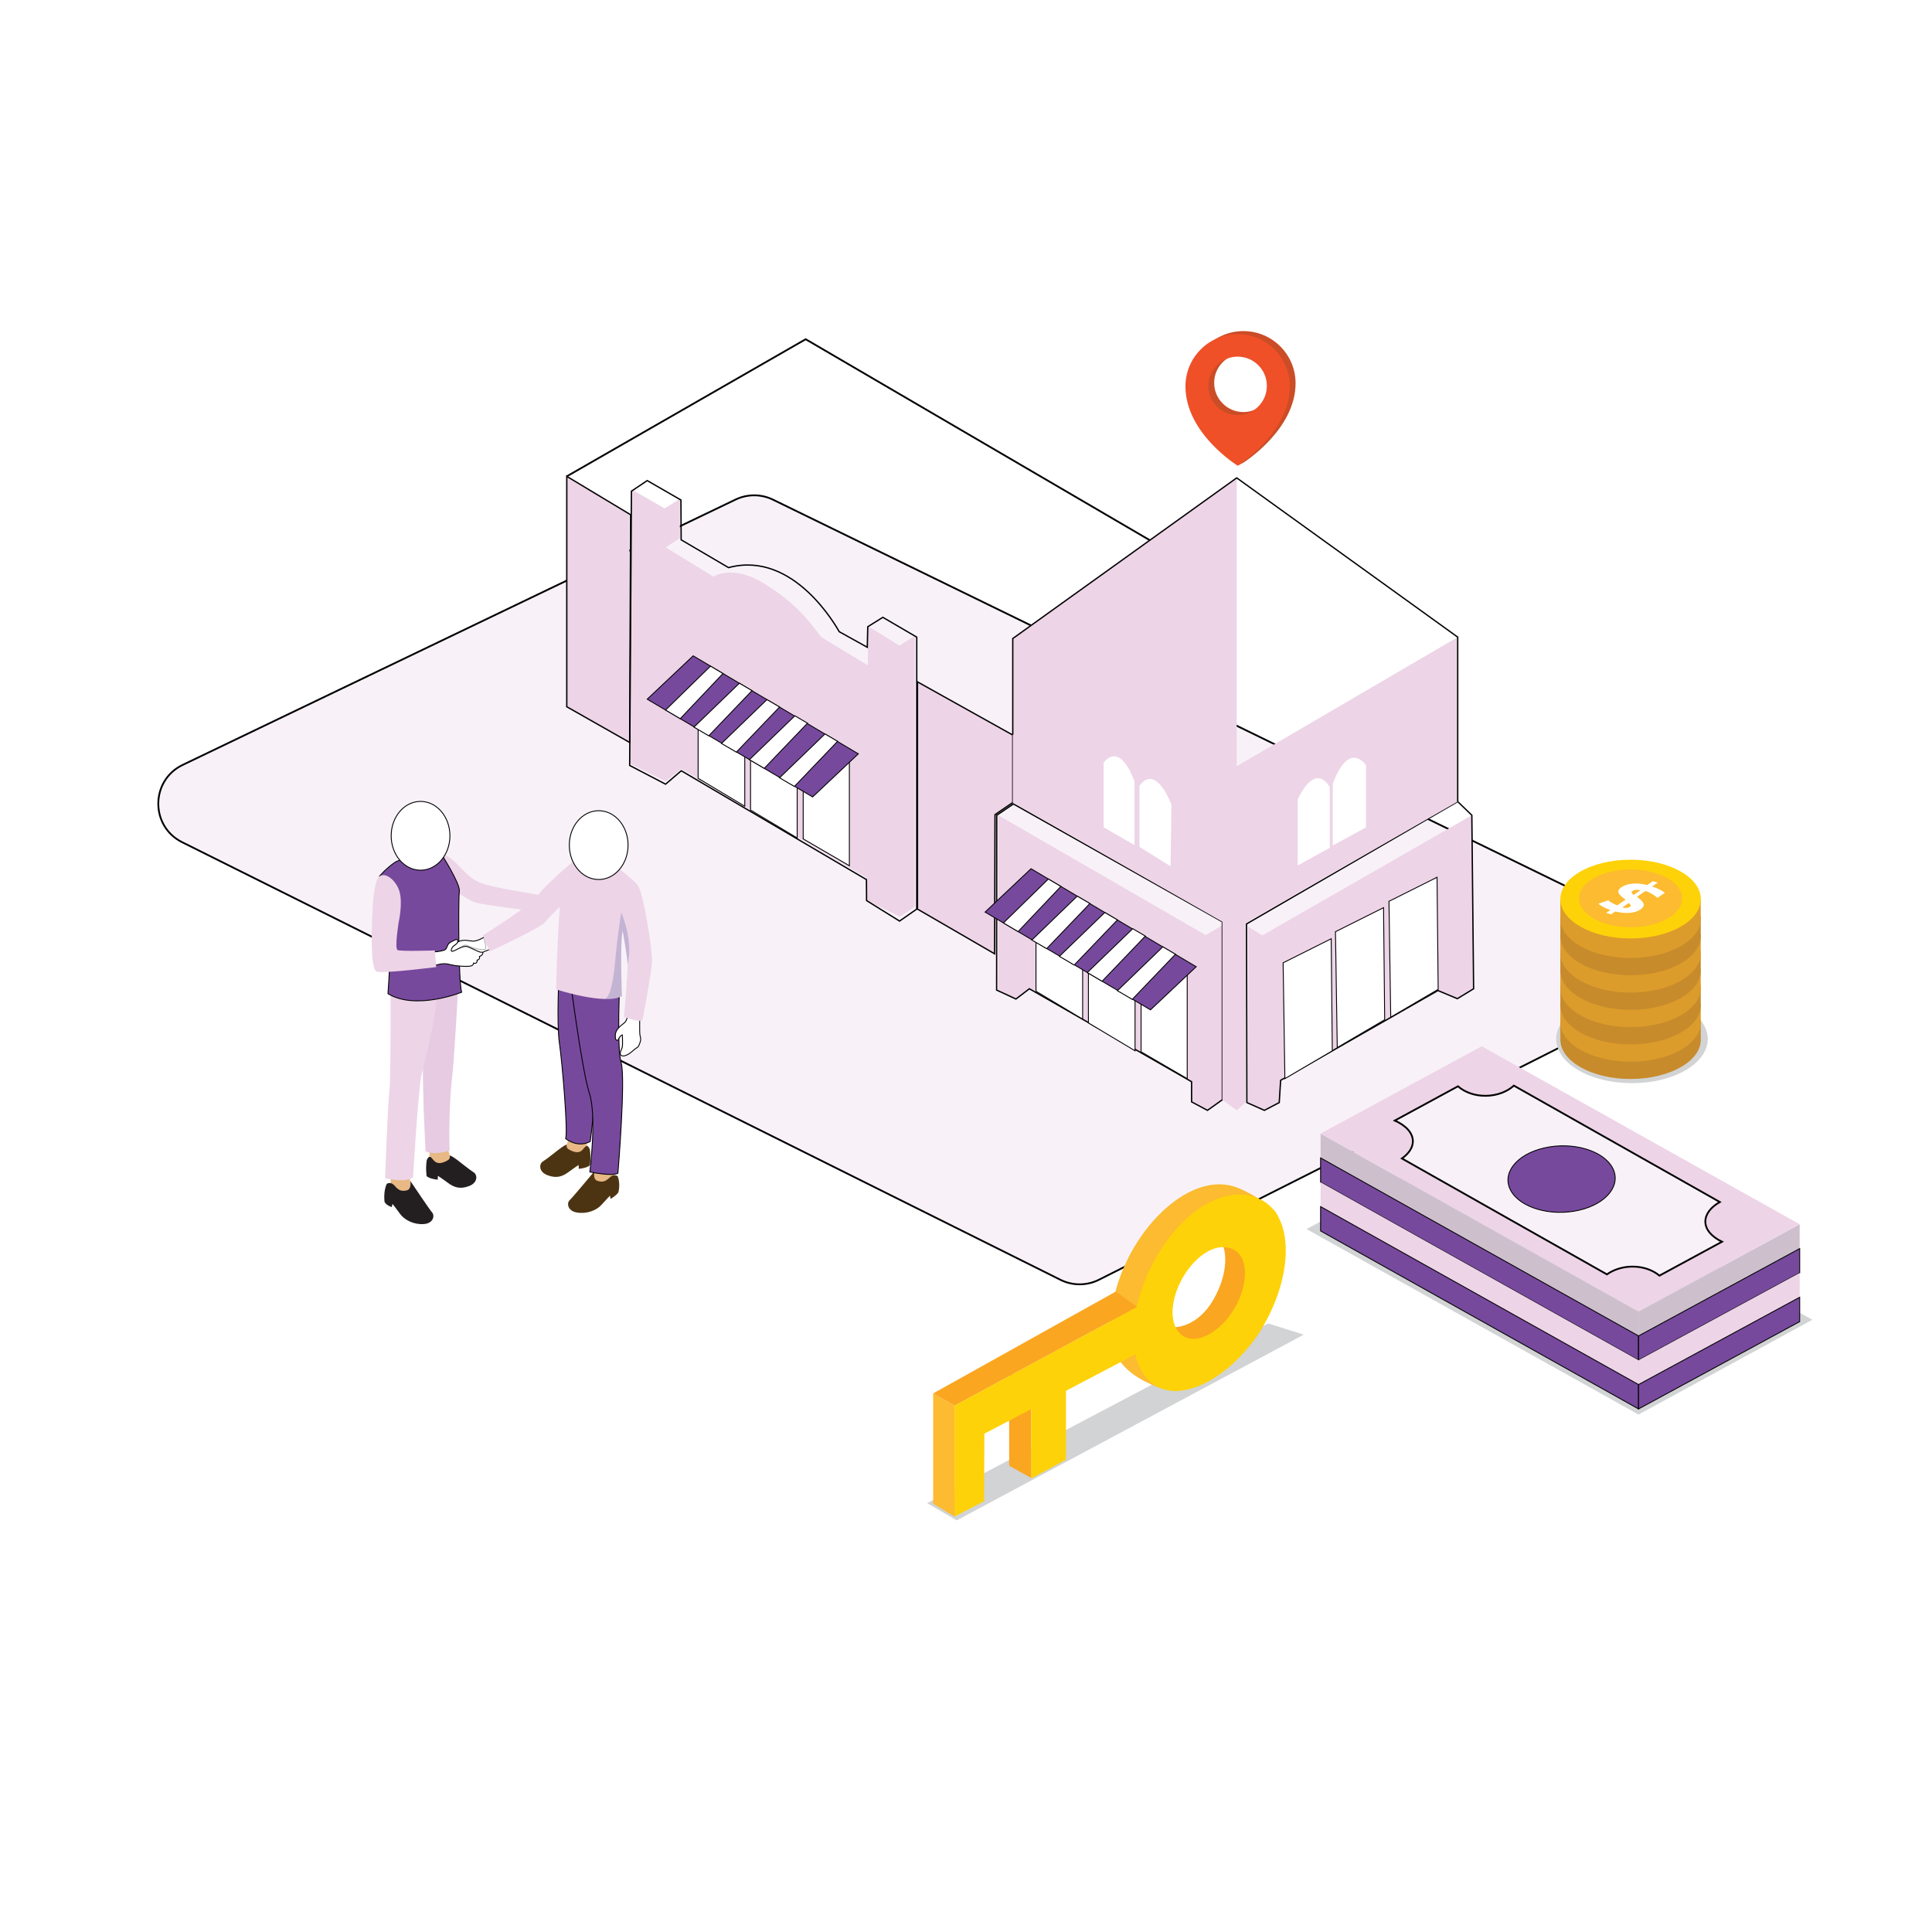 <?xml version="1.0" encoding="utf-8"?>
<!-- Generator: Adobe Illustrator 25.4.1, SVG Export Plug-In . SVG Version: 6.00 Build 0)  -->
<svg version="1.1" id="Layer_1" xmlns="http://www.w3.org/2000/svg" xmlns:xlink="http://www.w3.org/1999/xlink" x="0px" y="0px"
	 viewBox="0 0 1080 1080" style="enable-background:new 0 0 1080 1080;" xml:space="preserve">
<style type="text/css">
	.st0{fill:#F8F2F8;stroke:#000000;}
	.st1{fill:#D2D3D4;}
	.st2{fill:#C78B2B;}
	.st3{fill:#DC9C2B;}
	.st4{fill:#FED208;}
	.st5{fill:#FCBB30;}
	.st6{fill:#FFFFFF;}
	.st7{fill:#CDC0CC;}
	.st8{fill:#77499D;stroke:#010101;stroke-width:0.5;stroke-miterlimit:10;}
	.st9{fill:#EDD4E7;}
	.st10{fill:#FAA620;}
	.st11{fill:#FFFFFF;stroke:#010101;stroke-width:0.5;stroke-miterlimit:10;}
	.st12{fill:none;stroke:#010101;stroke-width:0.75;stroke-miterlimit:10;}
	.st13{fill:none;stroke:#010101;stroke-miterlimit:10;}
	.st14{fill:#CA4D27;}
	.st15{fill:#EF5027;}
	.st16{fill:#E8B885;}
	.st17{fill:#231F20;}
	.st18{fill:#E7CBE2;}
	.st19{fill:#FFFFFF;stroke:#000000;stroke-width:0.5;stroke-miterlimit:10;}
	.st20{opacity:0.3;fill:#FFFFFF;stroke:#000000;stroke-width:0.5;stroke-miterlimit:10;}
	.st21{fill:#4C3412;}
	.st22{opacity:0.3;fill:#6369A7;}
	.st23{fill:#FCF5F9;stroke:#000000;stroke-miterlimit:10;}
	.st24{fill:#FFFFFF;stroke:#333333;stroke-miterlimit:10;}
	.st25{fill-rule:evenodd;clip-rule:evenodd;fill:#EFE8EB;stroke:#000000;stroke-miterlimit:10;}
	.st26{fill:#333333;}
	.st27{fill:#EDD4E7;stroke:#000000;stroke-width:1.5;stroke-miterlimit:10;}
	.st28{fill:#99CCEB;}
	.st29{fill:#77489D;}
	.st30{fill:none;stroke:#DFE5F4;stroke-width:3;stroke-dasharray:6,6;}
	.st31{fill:#E0C8DC;stroke:#282828;stroke-miterlimit:10;}
	.st32{fill:none;stroke:#333333;stroke-miterlimit:10;}
	.st33{fill:#DFE5F4;}
	.st34{fill:#F8F2F8;}
	.st35{fill:none;stroke:#444444;stroke-width:2;stroke-miterlimit:10;}
	.st36{fill:none;stroke:#333333;stroke-width:3;stroke-linejoin:bevel;}
	.st37{fill:#EA4A4D;}
	.st38{fill:#77499D;}
	.st39{fill:#99CBEA;}
	.st40{display:none;}
	.st41{display:inline;fill:#DFE5F4;}
	.st42{display:inline;fill:#FAFCFE;}
	.st43{display:inline;fill:#313132;}
	.st44{display:inline;fill:#DFE3F3;}
	.st45{display:inline;fill:#F4FBFE;}
	.st46{display:inline;fill:#343536;}
	.st47{display:inline;fill:#EEF2FA;}
	.st48{display:inline;fill:#22252A;}
	.st49{display:inline;fill:#EDF1F6;}
	.st50{display:inline;fill:#E5E7F4;}
	.st51{display:inline;fill:#303433;}
	.st52{display:inline;fill:#BDC0CF;}
	.st53{display:inline;fill:#E1E1EC;}
	.st54{display:inline;fill:#E2E5EC;}
	.st55{fill:#E0C9DD;stroke:#010101;stroke-miterlimit:10;}
	.st56{fill:#FFFFFF;stroke:#010101;stroke-miterlimit:10;}
	.st57{fill:#141D27;}
	.st58{fill:#151417;}
	.st59{fill:#15191E;}
	.st60{display:inline;fill:#282A2A;}
	.st61{display:inline;fill:#0F1011;}
	.st62{display:inline;fill:#67676A;}
	.st63{display:inline;fill:#101112;}
	.st64{display:inline;fill:#24272D;}
	.st65{display:inline;fill:#242828;}
	.st66{display:inline;fill:#ECEDF0;}
	.st67{display:inline;fill:#141719;}
	.st68{display:inline;fill:#24252B;}
	.st69{display:inline;fill:#171919;}
	.st70{display:inline;fill:#15191B;}
	.st71{display:inline;fill:#1C2120;}
	.st72{display:inline;fill:#EEF2F4;}
	.st73{display:inline;fill:#141616;}
	.st74{display:inline;fill:#252928;}
	.st75{display:inline;fill:#191918;}
	.st76{display:inline;fill:#151717;}
	.st77{display:inline;fill:#1F2322;}
	.st78{display:inline;fill:#EEF1F5;}
	.st79{display:inline;}
	.st80{fill:#F9FCFD;}
	.st81{fill:#17191F;}
	.st82{fill:#1E2123;}
	.st83{fill:#DCE3F3;}
	.st84{fill:#F4FBFE;}
	.st85{fill:#343337;}
	.st86{display:inline;fill:#1C242A;}
	.st87{display:inline;fill:#14151C;}
	.st88{display:inline;fill:#10181C;}
	.st89{display:inline;fill:#111618;}
	.st90{display:inline;fill:#222731;}
	.st91{fill:none;stroke:#DFE5F4;stroke-miterlimit:10;}
	.st92{fill:#FDBD5F;filter:url(#Adobe_OpacityMaskFilter);}
	.st93{mask:url(#mask0_4799_5604_00000105395415825222780670000002192741355551761040_);}
	.st94{fill:none;stroke:#FFFFFF;}
	.st95{fill:#636BB2;}
	.st96{display:none;fill:none;stroke:#333333;stroke-miterlimit:10;}
</style>
<path class="st0" d="M102.14,427.58l309.03-148.32c6.63-3.18,14.35-3.16,20.95,0.06L920.84,517.6c17.89,8.72,18.06,34.15,0.29,43.1
	L614.36,715.37c-6.78,3.42-14.77,3.44-21.56,0.05L101.82,470.8C83.9,461.87,84.09,436.24,102.14,427.58z"/>
<g>
	<path class="st1" d="M954.65,580.8c0,13.64-18.96,24.7-42.36,24.7c-23.4,0-42.36-11.06-42.36-24.7c0-13.65,18.96-24.71,42.36-24.71
		C935.69,556.09,954.65,567.16,954.65,580.8z"/>
	<g>
		<g>
			<path class="st2" d="M950.73,580.71v-10.47h-18.02c-6.12-2.21-13.38-3.5-21.2-3.5c-7.82,0-15.08,1.3-21.2,3.5h-18.07v10.91l0,0v0
				c0,12.15,17.58,22.01,39.27,22.01c21.68,0,39.26-9.85,39.26-22.01C950.77,581,950.74,580.85,950.73,580.71z"/>
			<path class="st3" d="M950.73,571.04v-10.47h-18.02c-6.12-2.21-13.38-3.5-21.2-3.5c-7.82,0-15.08,1.3-21.2,3.5h-18.07v10.91l0,0v0
				c0,12.16,17.58,22.01,39.27,22.01c21.68,0,39.26-9.85,39.26-22.01C950.77,571.33,950.74,571.19,950.73,571.04z"/>
			<path class="st2" d="M950.73,561.38v-10.47h-18.02c-6.12-2.21-13.38-3.5-21.2-3.5c-7.82,0-15.08,1.29-21.2,3.5h-18.07v10.91l0,0
				l0,0c0,12.16,17.58,22.01,39.27,22.01c21.68,0,39.26-9.85,39.26-22.01C950.77,561.67,950.74,561.53,950.73,561.38z"/>
			<path class="st3" d="M950.73,551.72v-10.47h-18.02c-6.12-2.2-13.38-3.5-21.2-3.5c-7.82,0-15.08,1.29-21.2,3.5h-18.07v10.92l0,0
				l0,0c0,12.15,17.58,22.01,39.27,22.01c21.68,0,39.26-9.85,39.26-22.01C950.77,552.01,950.74,551.87,950.73,551.72z"/>
			<path class="st2" d="M950.73,542.05v-10.47h-18.02c-6.12-2.2-13.38-3.5-21.2-3.5c-7.82,0-15.08,1.3-21.2,3.5h-18.07v10.91l0,0
				l0,0c0,12.16,17.58,22.01,39.27,22.01c21.68,0,39.26-9.85,39.26-22.01C950.77,542.34,950.74,542.2,950.73,542.05z"/>
			<path class="st3" d="M950.73,532.39v-10.47h-18.02c-6.12-2.2-13.38-3.5-21.2-3.5c-7.82,0-15.08,1.29-21.2,3.5h-18.07v10.92l0,0
				l0,0c0,12.15,17.58,22.01,39.27,22.01c21.68,0,39.26-9.85,39.26-22.01C950.77,532.68,950.74,532.54,950.73,532.39z"/>
			<path class="st2" d="M950.73,522.73v-10.47h-18.02c-6.12-2.21-13.38-3.5-21.2-3.5c-7.82,0-15.08,1.3-21.2,3.5h-18.07v10.91l0,0v0
				c0,12.15,17.58,22.01,39.27,22.01c21.68,0,39.26-9.85,39.26-22.01C950.77,523.02,950.74,522.87,950.73,522.73z"/>
			<path class="st3" d="M950.73,513.06v-10.47h-18.02c-6.12-2.21-13.38-3.5-21.2-3.5c-7.82,0-15.08,1.3-21.2,3.5h-18.07v10.91l0,0v0
				c0,12.16,17.58,22.01,39.27,22.01c21.68,0,39.26-9.85,39.26-22.01C950.77,513.35,950.74,513.21,950.73,513.06z"/>
		</g>
		<g>
			<path class="st4" d="M950.77,502.59c0,12.15-17.58,22.01-39.26,22.01c-21.69,0-39.27-9.86-39.27-22.01
				c0-12.16,17.58-22.01,39.27-22.01C933.19,480.58,950.77,490.43,950.77,502.59z"/>
			<path class="st5" d="M940.37,502.2c0,8.94-12.92,16.18-28.86,16.18c-15.94,0-28.86-7.24-28.86-16.18
				c0-8.94,12.92-16.17,28.86-16.17C927.45,486.03,940.37,493.27,940.37,502.2z"/>
			<g>
				<path class="st6" d="M906.37,495.96c1.65-1.13,3.74-1.79,6.26-2c2.52-0.21,5.24,0.05,8.16,0.77l3.2-2.18l2.7,0.86l-3.14,2.13
					c3.16,1.05,5.52,2.23,7.1,3.57l-4.12,2.8c-0.7-0.66-1.68-1.36-2.95-2.11c-1.26-0.74-2.49-1.33-3.7-1.77l-4.84,3.29l0.92,0.69
					c1.79,1.37,2.75,2.55,2.89,3.54c0.13,0.98-0.5,1.96-1.91,2.91c-1.5,1.02-3.49,1.64-5.96,1.83c-2.47,0.19-5.14-0.07-8.02-0.76
					l-2.39,1.62l-2.7-0.85l2.33-1.58c-2.91-1.02-5.16-2.19-6.74-3.54l5.51-1.9c1.39,1.1,3.09,2.04,5.09,2.81l4.61-3.13
					c-1.79-1.34-2.93-2.37-3.45-3.1c-0.51-0.73-0.68-1.41-0.5-2.03C904.91,497.21,905.46,496.58,906.37,495.96z M911.01,506.99
					c0.46-0.31,0.63-0.63,0.53-0.96c-0.1-0.33-0.45-0.74-1.03-1.24l-3.67,2.5C908.73,507.69,910.12,507.59,911.01,506.99z
					 M912.55,498.05c-0.43,0.3-0.58,0.62-0.44,0.96c0.15,0.35,0.5,0.77,1.08,1.27l3.88-2.64
					C915.04,497.24,913.54,497.38,912.55,498.05z"/>
			</g>
		</g>
	</g>
</g>
<g>
	<polygon class="st1" points="1013.1,737.76 915.94,790.75 730.4,687.08 827.55,634.09 	"/>
	<g>
		<g>
			<g>
				<polygon class="st7" points="915.95,746.79 738.22,647.29 738.22,633.69 915.95,733.18 				"/>
				<polygon class="st7" points="915.95,746.79 1006.03,697.97 1006.03,684.37 915.95,733.18 				"/>
			</g>
			<g>
				<polygon class="st8" points="915.95,760.38 738.22,660.9 738.22,647.29 915.95,746.79 				"/>
				<polygon class="st8" points="915.95,760.38 1006.03,711.57 1006.03,697.97 915.95,746.79 				"/>
			</g>
		</g>
		<g>
			<g>
				<polygon class="st9" points="915.95,773.99 738.22,674.5 738.22,660.9 915.95,760.38 				"/>
				<polygon class="st9" points="915.95,773.99 1006.03,725.18 1006.03,711.57 915.95,760.38 				"/>
			</g>
			<g>
				<polygon class="st8" points="915.95,787.6 738.22,688.1 738.22,674.5 915.95,773.99 				"/>
				<polygon class="st8" points="915.95,787.6 1006.03,738.78 1006.03,725.18 915.95,773.99 				"/>
			</g>
		</g>
		<g>
			<polygon class="st9" points="1006.03,684.37 915.95,733.18 738.22,633.69 828.29,584.87 			"/>
			<path class="st0" d="M783.68,647.6l114.61,64.78c3.67-2.6,8.55-4.26,13.95-4.34c6.17-0.09,11.63,1.89,15.4,5.05l34.97-18.95
				c-5.67-2.72-9.31-6.71-9.31-11.25c0-4.23,3.09-8.11,8.08-10.95l-115.11-65.06c-3.76,3.36-9.31,5.59-15.58,5.68
				c-6.33,0.09-11.91-2-15.67-5.31L779.7,626.4c6.12,2.71,10.11,6.85,10.11,11.6C789.8,641.61,787.45,644.92,783.68,647.6z"/>
			<path class="st8" d="M901.28,652.6c5.36,9.62-2.99,20.33-18.64,23.93c-15.66,3.59-32.7-1.29-38.05-10.91
				c-5.36-9.61,2.99-20.32,18.64-23.91C878.89,638.09,895.92,642.98,901.28,652.6z"/>
		</g>
	</g>
</g>
<g>
	<polygon class="st1" points="728.82,746.07 708.87,739.81 518.28,840.28 534.82,849.9 	"/>
	<g>
		<path class="st5" d="M711.73,676.07c-4.18-3.97-14.98-10.7-21.9-12.83c-26.6-8.15-59.76,26.13-67.4,63.48
			c-5.61,27.46,2.41,39.98,25.15,48.88c16.4,5.28,44.75-10.59,57.71-33C717.02,722.35,721.4,685.26,711.73,676.07z M691.58,731.96
			c-6.73,11.64-17.43,19.28-25.74,19.23c-9.02-0.04-15.07-9.15-12.16-23.41c3.97-19.4,21.19-37.2,35-32.97
			C700.72,698.51,700.27,716.96,691.58,731.96z"/>
		<g>
			<polygon class="st10" points="564.14,819.35 576.45,826.19 576.45,774.38 564.14,767.55 			"/>
			<path class="st10" d="M657.15,741.87c0,0,12.4,0,21.24-15.52c8.83-15.52,6.92-27.93,4.53-31.51c0,0,16.47-0.72,17.67,18.38
				c1.19,19.1-19.58,42.26-34.86,39.16C650.45,749.27,657.15,741.87,657.15,741.87z"/>
			<polygon class="st4" points="635.68,756.55 550.26,801.45 550.13,839.19 533.58,847.76 533.58,785.75 635.68,730.51 			"/>
			<polygon class="st4" points="595.9,815.94 576.45,826.52 576.45,774.38 595.9,763.11 			"/>
			<polygon class="st5" points="521.65,840.59 533.58,847.76 533.58,785.75 521.65,778.92 			"/>
			<polygon class="st10" points="623.74,721.98 635.68,730.51 533.58,785.75 521.65,778.92 			"/>
		</g>
		<path class="st4" d="M700.95,669.02c-26.6-8.15-58.15,25.69-65.79,63.04c-5.61,27.46,4.43,45.43,21.8,45.52
			c16,0.08,36.61-14.63,49.57-37.04C723.26,711.65,724.12,676.12,700.95,669.02z M690.23,731.14
			c-6.05,10.47-15.69,17.36-23.17,17.31c-8.12-0.03-13.57-8.23-10.94-21.06c3.57-17.46,19.07-33.48,31.5-29.67
			C698.45,701.03,698.05,717.63,690.23,731.14z"/>
	</g>
</g>
<path class="st9" d="M380.05,278.9v21.93l-7.91,5.14l26.67,16.4c0,0,10.27-7.11,27.86,3.55c17.58,10.67,25.49,20.94,32.4,30.22
	l26.08,15.8v-21.93l17.58,10.86l8.69-5.33v151.33l-8.3,5.53l-18.77-9.09v-12.64l-103.52-60.85l-8.69,6.92l-20.15-9.88l0.99-153.31
	l18.57,10.67L380.05,278.9z"/>
<polygon class="st9" points="558.04,455.73 674.01,522.71 683.29,517.18 683.29,614.77 674.99,620.69 666.11,615.95 666.11,604.69 
	575.43,552.73 567.92,558.46 558.04,553.53 "/>
<polygon class="st9" points="697.71,517.96 705.62,522.9 822.77,455.73 823.76,552.73 814.67,558.26 803.8,553.72 715.89,603.9 
	715.1,616.34 706.8,620.69 697.71,616.15 "/>
<g>
	<polygon class="st11" points="390.25,435.09 390.25,394.4 416.33,407.44 416.33,450.69 	"/>
	<polygon class="st11" points="419.56,452.81 419.56,412.11 445.63,425.15 445.63,468.41 	"/>
	<polygon class="st11" points="448.99,468.95 448.99,424.96 474.8,424.96 474.8,483.97 	"/>
	<g>
		<polygon class="st8" points="387.48,366.61 361.8,390.85 454.26,445.5 479.81,421.4 		"/>
		<polygon class="st11" points="397.17,372.37 372.06,396.91 380.25,401.75 404.15,376.5 		"/>
		<polygon class="st11" points="413.32,381.93 387.92,406.47 396.21,411.31 420.37,386.07 		"/>
		<polygon class="st11" points="428.73,391.08 403.33,415.61 411.62,420.44 435.78,395.21 		"/>
		<polygon class="st11" points="444.34,400.13 418.94,424.66 427.22,429.5 451.39,404.27 		"/>
		<polygon class="st11" points="461.17,410.28 435.78,434.8 444.07,439.64 468.22,414.4 		"/>
	</g>
</g>
<g>
	<polygon class="st9" points="316.83,266.28 351.8,287.22 351.99,415.04 316.83,395.08 	"/>
	<polygon class="st12" points="316.83,266.28 352.51,287.74 351.99,415.04 316.83,395.08 	"/>
</g>
<path class="st12" d="M352.98,274.58l-0.99,153.31l20.07,10.47l8.77-7.5l103.52,60.85l0.07,11.72l18.44,11.46l9.61-6.71V356.16
	l-18.96-11.07l-8.43,5.27l-0.26,11.46l-15.67-8.69c-1.37-2.32-25.36-45.68-61.9-35.83l-26.48-15.54l-0.13-22.25l-18.84-10.86
	L352.98,274.58z"/>
<g>
	<polygon class="st9" points="513.19,381.26 566.14,410.89 566.14,448.62 556.07,455.14 555.87,533.18 513.19,508.48 	"/>
	<polygon class="st12" points="512.88,381.17 566.14,410.89 566.14,448.62 556.22,455.39 555.99,533.18 512.88,508.19 	"/>
</g>
<polygon class="st12" points="557.19,455.73 557.12,553.46 567.92,558.46 575.43,552.73 666.11,604.69 666.11,615.95 674.99,620.69 
	683.29,614.77 683.29,515.27 566.51,449.41 "/>
<polygon class="st12" points="696.82,516.48 697.02,616.34 706.8,620.69 715.1,616.34 715.89,603.9 803.8,553.72 814.67,558.26 
	823.76,552.73 822.77,455.73 814.87,448.09 "/>
<polyline class="st13" points="316.83,266.28 450.38,189.63 642.75,301.99 "/>
<g>
	<polygon class="st11" points="579.12,554.11 579.12,513.41 605.2,526.46 605.2,569.7 	"/>
	<polygon class="st11" points="608.43,571.82 608.43,531.12 634.5,544.17 634.5,587.41 	"/>
	<polygon class="st11" points="637.86,587.96 637.86,543.97 663.67,543.97 663.67,602.97 	"/>
	<g>
		<polygon class="st8" points="576.36,485.62 550.67,509.86 643.13,564.51 668.68,540.41 		"/>
		<polygon class="st11" points="586.04,491.38 560.93,515.92 569.12,520.77 593.02,495.52 		"/>
		<polygon class="st11" points="602.19,500.95 576.81,525.48 585.09,530.31 609.25,505.08 		"/>
		<polygon class="st11" points="617.6,510.09 592.2,534.61 600.49,539.46 624.65,514.23 		"/>
		<polygon class="st11" points="633.21,519.14 607.81,543.67 616.09,548.52 640.26,523.27 		"/>
		<polygon class="st11" points="650.04,529.28 624.65,553.81 632.94,558.66 657.09,533.42 		"/>
	</g>
</g>
<polygon class="st11" points="717.27,538.21 744.14,524.77 744.77,587.41 718.26,602.97 "/>
<polygon class="st11" points="746.54,520.83 773.41,507.39 774.04,570.04 747.53,585.6 "/>
<polygon class="st11" points="776.44,503.84 803.31,490.4 803.95,553.04 777.43,568.6 "/>
<g>
	<polygon class="st9" points="691.33,267.14 691.33,428.34 814.87,356.16 814.87,448.09 696.33,516.05 696.33,616.15 691.33,620.69 
		683.29,614.77 683.29,515.27 566.14,448.62 566.14,356.95 	"/>
	<polyline class="st12" points="566.14,410.69 566.14,356.95 691.33,267.14 814.87,356.16 814.87,448.09 	"/>
	<path class="st6" d="M725.44,446.78v37.01l17.91-9.88v-33.85C743.35,440.06,736.07,425.08,725.44,446.78z"/>
	<path class="st6" d="M745.03,438.15v34.47l18.57-10.08v-34.77C763.6,427.77,754.22,413.35,745.03,438.15z"/>
	<path class="st6" d="M636.97,439.23v34.18l17.39,10.86l0.49-34.47C654.85,449.81,646.35,426.49,636.97,439.23z"/>
	<path class="st6" d="M616.91,426.3v36.15l17.29,9.98v-35.46C634.2,436.96,626.89,414.24,616.91,426.3z"/>
</g>
<g>
	<g>
		<path class="st14" d="M695.06,185.08c-16.11,0-29.16,13.06-29.16,29.18c0,26.42,29.16,44.36,29.16,44.36s29.18-18.3,29.18-44.36
			C724.23,198.13,711.18,185.08,695.06,185.08z M695.06,230.34c-9.02,0-16.33-7.31-16.33-16.33c0-9.01,7.31-16.33,16.33-16.33
			c9.03,0,16.34,7.31,16.34,16.33C711.4,223.03,704.09,230.34,695.06,230.34z"/>
		<polygon class="st14" points="691.84,260.31 695.06,258.62 694.16,247.7 		"/>
		<path class="st15" d="M691.84,186.77c-16.11,0-29.16,13.06-29.16,29.18c0,26.43,29.16,44.36,29.16,44.36s29.18-18.3,29.18-44.36
			C721.01,199.82,707.95,186.77,691.84,186.77z M691.84,232.03c-9.02,0-16.33-7.31-16.33-16.33c0-9.01,7.31-16.33,16.33-16.33
			c9.03,0,16.34,7.31,16.34,16.33C708.17,224.72,700.86,232.03,691.84,232.03z"/>
	</g>
</g>
<g>
	<g>
		<g>
			<g>
				<g>
					<path class="st16" d="M228.43,656.15l1.83,8.34c0,0,0.19,3.26-4.45,2.76c-4.64-0.5-7.31-3.42-7.31-3.42l-0.24-7.48
						C218.26,656.35,223.64,659.69,228.43,656.15z"/>
					<path class="st17" d="M231.12,662.71c0,0,9.04,13.5,10.49,15.14c1.44,1.64,0.74,6.1-4.82,6.42c-5.55,0.32-10.69-2.26-13.2-5.76
						c-2.51-3.5-4.16-5.52-4.16-5.52l-0.47,1.76c0,0-2.92-0.84-4-2.89c0,0-0.8-6.06,1.29-10.12c0,0,1.5-1.06,3.3,0.14
						c1.8,1.2,2.97,4.78,7.89,3.54c2.81-0.71,1.93-5.25,1.93-5.25S228.7,659.12,231.12,662.71z"/>
				</g>
				<g>
					<path class="st16" d="M249.95,640.36l2.12,8.28c0,0,0.3,3.25-4.35,2.91c-4.65-0.34-7.42-3.16-7.42-3.16l-0.5-7.46
						C239.79,640.92,245.29,644.07,249.95,640.36z"/>
					<path class="st17" d="M255.98,648.71c0,0,7.02,5.58,8.89,6.7c1.87,1.13,2.56,5.59-2.63,7.59c-5.18,2-8.51,0.7-11.97-1.87
						c-3.46-2.57-5.49-3.82-5.49-3.82l-0.09,2.13c0,0-4.56-0.37-6.21-1.99c0,0-0.67-4.46,0.09-8.96c0,0,0.78-1.91,1.61-1.84
						c2.15,0.17,2.45,6.35,10.17,1.93c1.67-0.96,1.01-2.69,1.01-2.69S252.57,646.02,255.98,648.71z"/>
				</g>
			</g>
			<g>
				<path class="st18" d="M256.26,548.58c0,0-2.23,43.9-3.58,54.13c-1.35,10.22-1.89,35-1.26,40.45c0,0-8.13,2.85-13.51,0.46
					c0,0-2.45-43.87-1.11-58.4c1.34-14.53,3.98-33.83,3.98-33.83S252.57,551.24,256.26,548.58z"/>
				<path class="st9" d="M218.34,549.42c0,0,0.16,55.44-0.65,60.28c-0.81,4.85-2.42,48.99-2.42,48.99s11.58,2.69,15.62-0.54
					c0,0,2.96-50.33,4.84-57.86c1.89-7.53,9.1-34.94,8.51-48.59L218.34,549.42z"/>
			</g>
		</g>
		<g>
			<g>
				<path class="st9" d="M246.91,477.74c0,0,2.61-0.73,8.46,5.13c5.85,5.85,7.67,8.28,13.32,10.7c5.65,2.42,32.3,6.6,32.3,6.6
					s-1.21,7.33-2.83,9.15c0,0-28.06-3.43-32.5-4.84c-4.44-1.41-15.14-9.08-15.14-9.08L246.91,477.74z"/>
				<path class="st8" d="M246.91,477.74c0,0,10.48,16.43,9.87,20.47c-0.61,4.04-0.54,50.39,1.28,56.45c0,0-25.63,10.3-41.18,0.81
					c0,0,2.96-40.1,0.74-50.2c-2.22-10.09-5.51-15.38-5.51-15.38s3.76-4.63,9.05-8.1C221.16,481.8,231.24,476.65,246.91,477.74z"/>
			</g>
		</g>
	</g>
	<g>
		<g>
			<path class="st19" d="M271.01,523.65c0,0-4.3,2.82-7.12,2.41c-2.83-0.41-4.11-0.46-4.11-0.46s-3.26,0.14-4.24,1.28
				c-0.26,0.31-2.72,2.71-4.06,2.98c-1.35,0.27-3.18,0.96-2.7,2.24c0.48,1.28,1.48,1.24,1.48,1.24s-1.64,1.28-1.12,2.08
				c0.52,0.8,2,0.38,2,0.38s-0.72,0.8-0.16,1.84c0.56,1.04,2.64,0.16,2.64,0.16s-0.96,0.88,0.16,1.56c1.12,0.68,7.58-0.18,8.78-1.25
				c1.2-1.08,5.47-4.14,5.84-4.68c0.93-1.37,5.92-2.83,5.92-2.83L271.01,523.65z"/>
			<path class="st20" d="M271.01,523.65c0,0-0.25,0.16-0.66,0.4c0.47,1.44,1.87,6.03,0.79,6.59c-1.28,0.67-6.39-0.54-8.08-1.34
				c-1.68-0.81-3.16-1.35-3.9-0.68c-0.74,0.68-2.96,1.72-2.96,1.72l-3.01,7.59c0.24-0.08,0.41-0.14,0.41-0.14s-0.96,0.88,0.16,1.56
				c1.12,0.68,7.58-0.18,8.78-1.25c1.2-1.08,5.47-4.14,5.84-4.68c0.93-1.37,5.92-2.83,5.92-2.83L271.01,523.65z"/>
		</g>
		<path class="st9" d="M322.92,479.44c0,0-17.9,14.8-21.93,20.72c-4.04,5.92-31.09,22.74-31.09,22.74l3.77,9.01
			c0,0,29.47-13.73,31.22-16.55c1.75-2.82,13.59-13.59,13.59-13.59L322.92,479.44z"/>
	</g>
	<g>
		<g>
			<g>
				<g>
					<path class="st16" d="M333.8,650.7l-2.69,8.11c0,0-0.53,3.22,4.14,3.2c4.67-0.01,7.62-2.64,7.62-2.64l1.02-7.41
						C343.89,651.97,338.19,654.72,333.8,650.7z"/>
					<path class="st21" d="M330.44,656.95c0,0-10.4,12.48-12.01,13.97c-1.61,1.48-1.38,5.99,4.11,6.89
						c5.49,0.9,10.87-1.13,13.73-4.35c2.86-3.22,4.72-5.05,4.72-5.05l0.29,1.79c0,0,3.09-1.7,4.38-3.62c0,0,1.32-4.77-0.34-9.02
						c0,0-1.38-1.21-3.29-0.21c-1.92,1-3.45,4.44-8.22,2.69c-2.72-1-1.37-5.42-1.37-5.42S333.22,653.62,330.44,656.95z"/>
				</g>
				<g>
					<path class="st16" d="M318.3,634.29l-2.11,8.28c0,0-0.3,3.24,4.35,2.91c4.66-0.34,7.42-3.17,7.42-3.17l0.5-7.46
						C328.45,634.85,322.97,638,318.3,634.29z"/>
					<path class="st21" d="M312.27,642.64c0,0-7.02,5.58-8.89,6.7c-1.87,1.13-2.56,5.59,2.62,7.59c5.19,2,8.51,0.71,11.97-1.86
						c3.46-2.57,5.49-3.82,5.49-3.82l0.09,2.13c0,0,4.56-0.38,6.22-2c0,0,0.67-4.46-0.09-8.96c0,0-0.78-1.91-1.61-1.85
						c-2.16,0.17-2.45,6.36-10.17,1.93c-1.67-0.96-1.02-2.69-1.02-2.69S315.68,639.96,312.27,642.64z"/>
				</g>
			</g>
			<g>
				<path class="st8" d="M312.54,543.07c0,0-1.46,28.83,0.16,39.92c1.61,11.1,4.86,49.14,3.51,53.5c0,0,6.46,5.45,13.73,1.61
					c0,0,3.15-22.81,2.34-35.33c-0.81-12.52-3.16-48.07-2.35-55.55L312.54,543.07z"/>
				<g>
					<path class="st8" d="M318.38,544.73c0,0,6.83,53.6,11.07,66.32c4.24,12.72,0.29,44.07,0.29,44.07s12.22,2.56,15.66,0.74
						c0,0,4.44-52.88,1.82-61.77c-2.62-8.88-0.69-47.03-0.69-47.03L318.38,544.73z"/>
				</g>
			</g>
		</g>
		<path class="st19" d="M350.8,567.59c0,0-0.16,2.49-1.44,3.85c-1.28,1.36-4.98,3.21-5.36,6.89c-0.38,3.68,1.27,3.67,1.69,2.69
			c0.92-2.16,2.19-2.52,2.19-2.52s0.34,5.44-0.05,6.98c-0.38,1.54-1.99,3.52-0.53,4.52c1.46,1,4.53-0.77,6.29-2.46
			c1.76-1.69,2.86-1.86,3.3-2.69c0.86-1.61,1.61-3.61,1.07-5.3c-0.54-1.69-0.3-4.07-0.38-6.22c-0.07-2.15,0.08-4.61,0.08-4.61
			S353.31,568.59,350.8,567.59z"/>
		<g>
			<path class="st9" d="M322.92,479.44c0,0-6.05,7.27-8.08,12.51c-2.02,5.25-3.65,43.07-3.94,61.14c0,0,27.57,8.98,36.73,3.73
				c0,0-1.15-30.55,0.45-36.48c0,0,2.61,14.56,2.75,18.86c0.13,4.31-1.96,29.24-1.96,29.24s7.27,2.96,10.23,2.02
				c0,0,5.27-27.24,5.4-33.43c0.14-6.19-4.71-37.41-7.8-41.85c-3.1-4.44-15.14-12.75-15.14-12.75S333.96,479.85,322.92,479.44z"/>
			<path class="st22" d="M347.28,510.12c0,0-2.08,12.25-3.47,27.96c-1.39,15.69-4.14,20.38-6.02,20.38
				c3.98,0.12,7.51-0.28,9.85-1.62c0,0-1.15-30.55,0.45-36.48c0,0,2.61,14.56,2.75,18.86C354.16,525.53,347.28,510.12,347.28,510.12
				z"/>
		</g>
	</g>
	<g>
		<path class="st19" d="M241.34,532.23c0,0,6.66-0.37,7.77-1.58c1.11-1.21,0.75-2.96,2.97-4.07c2.22-1.11,3.51-1.97,3.72-1.06
			c0.2,0.91,0.19,1.68-1.65,2.87c-1.5,0.97-2.12,2.62-1.82,3.23c0.3,0.61,2.45-0.56,3.87-1.27c1.41-0.71,2.82-1.41,4.44-1.31
			c1.62,0.1,7.28,3.49,8.34,3.25c1.63-0.36,0.96,1.83-0.95,2.38c0,0,0.55,1.67-1.34,2.07c0,0,0.4,2.23-1.99,1.68
			c0,0,0.04,1.3-1.67,1.61c-2.42,0.44-8.28,0.05-12.22-1.01c-3.95-1.06-8.43,1.09-9.54,1.14l-0.17-7.97"/>
		<path class="st9" d="M211.17,490.95c-1.26,1.93-2.63,10.29-2.83,15.94c-0.2,5.65-2.02,35.32,2.42,36.33
			c4.44,1.01,33.1-2.62,33.1-2.62l-0.81-9.29c0,0-18.97,0.61-20.79-0.2c-1.82-0.81,0.6-15.54,0.6-15.54s2.43-10.69,0.41-17.36
			C221.26,491.55,214.2,486.3,211.17,490.95z"/>
	</g>
</g>
<ellipse class="st19" cx="235.09" cy="467.22" rx="16.42" ry="19.23"/>
<ellipse class="st19" cx="334.67" cy="472.42" rx="16.42" ry="19.23"/>
</svg>
